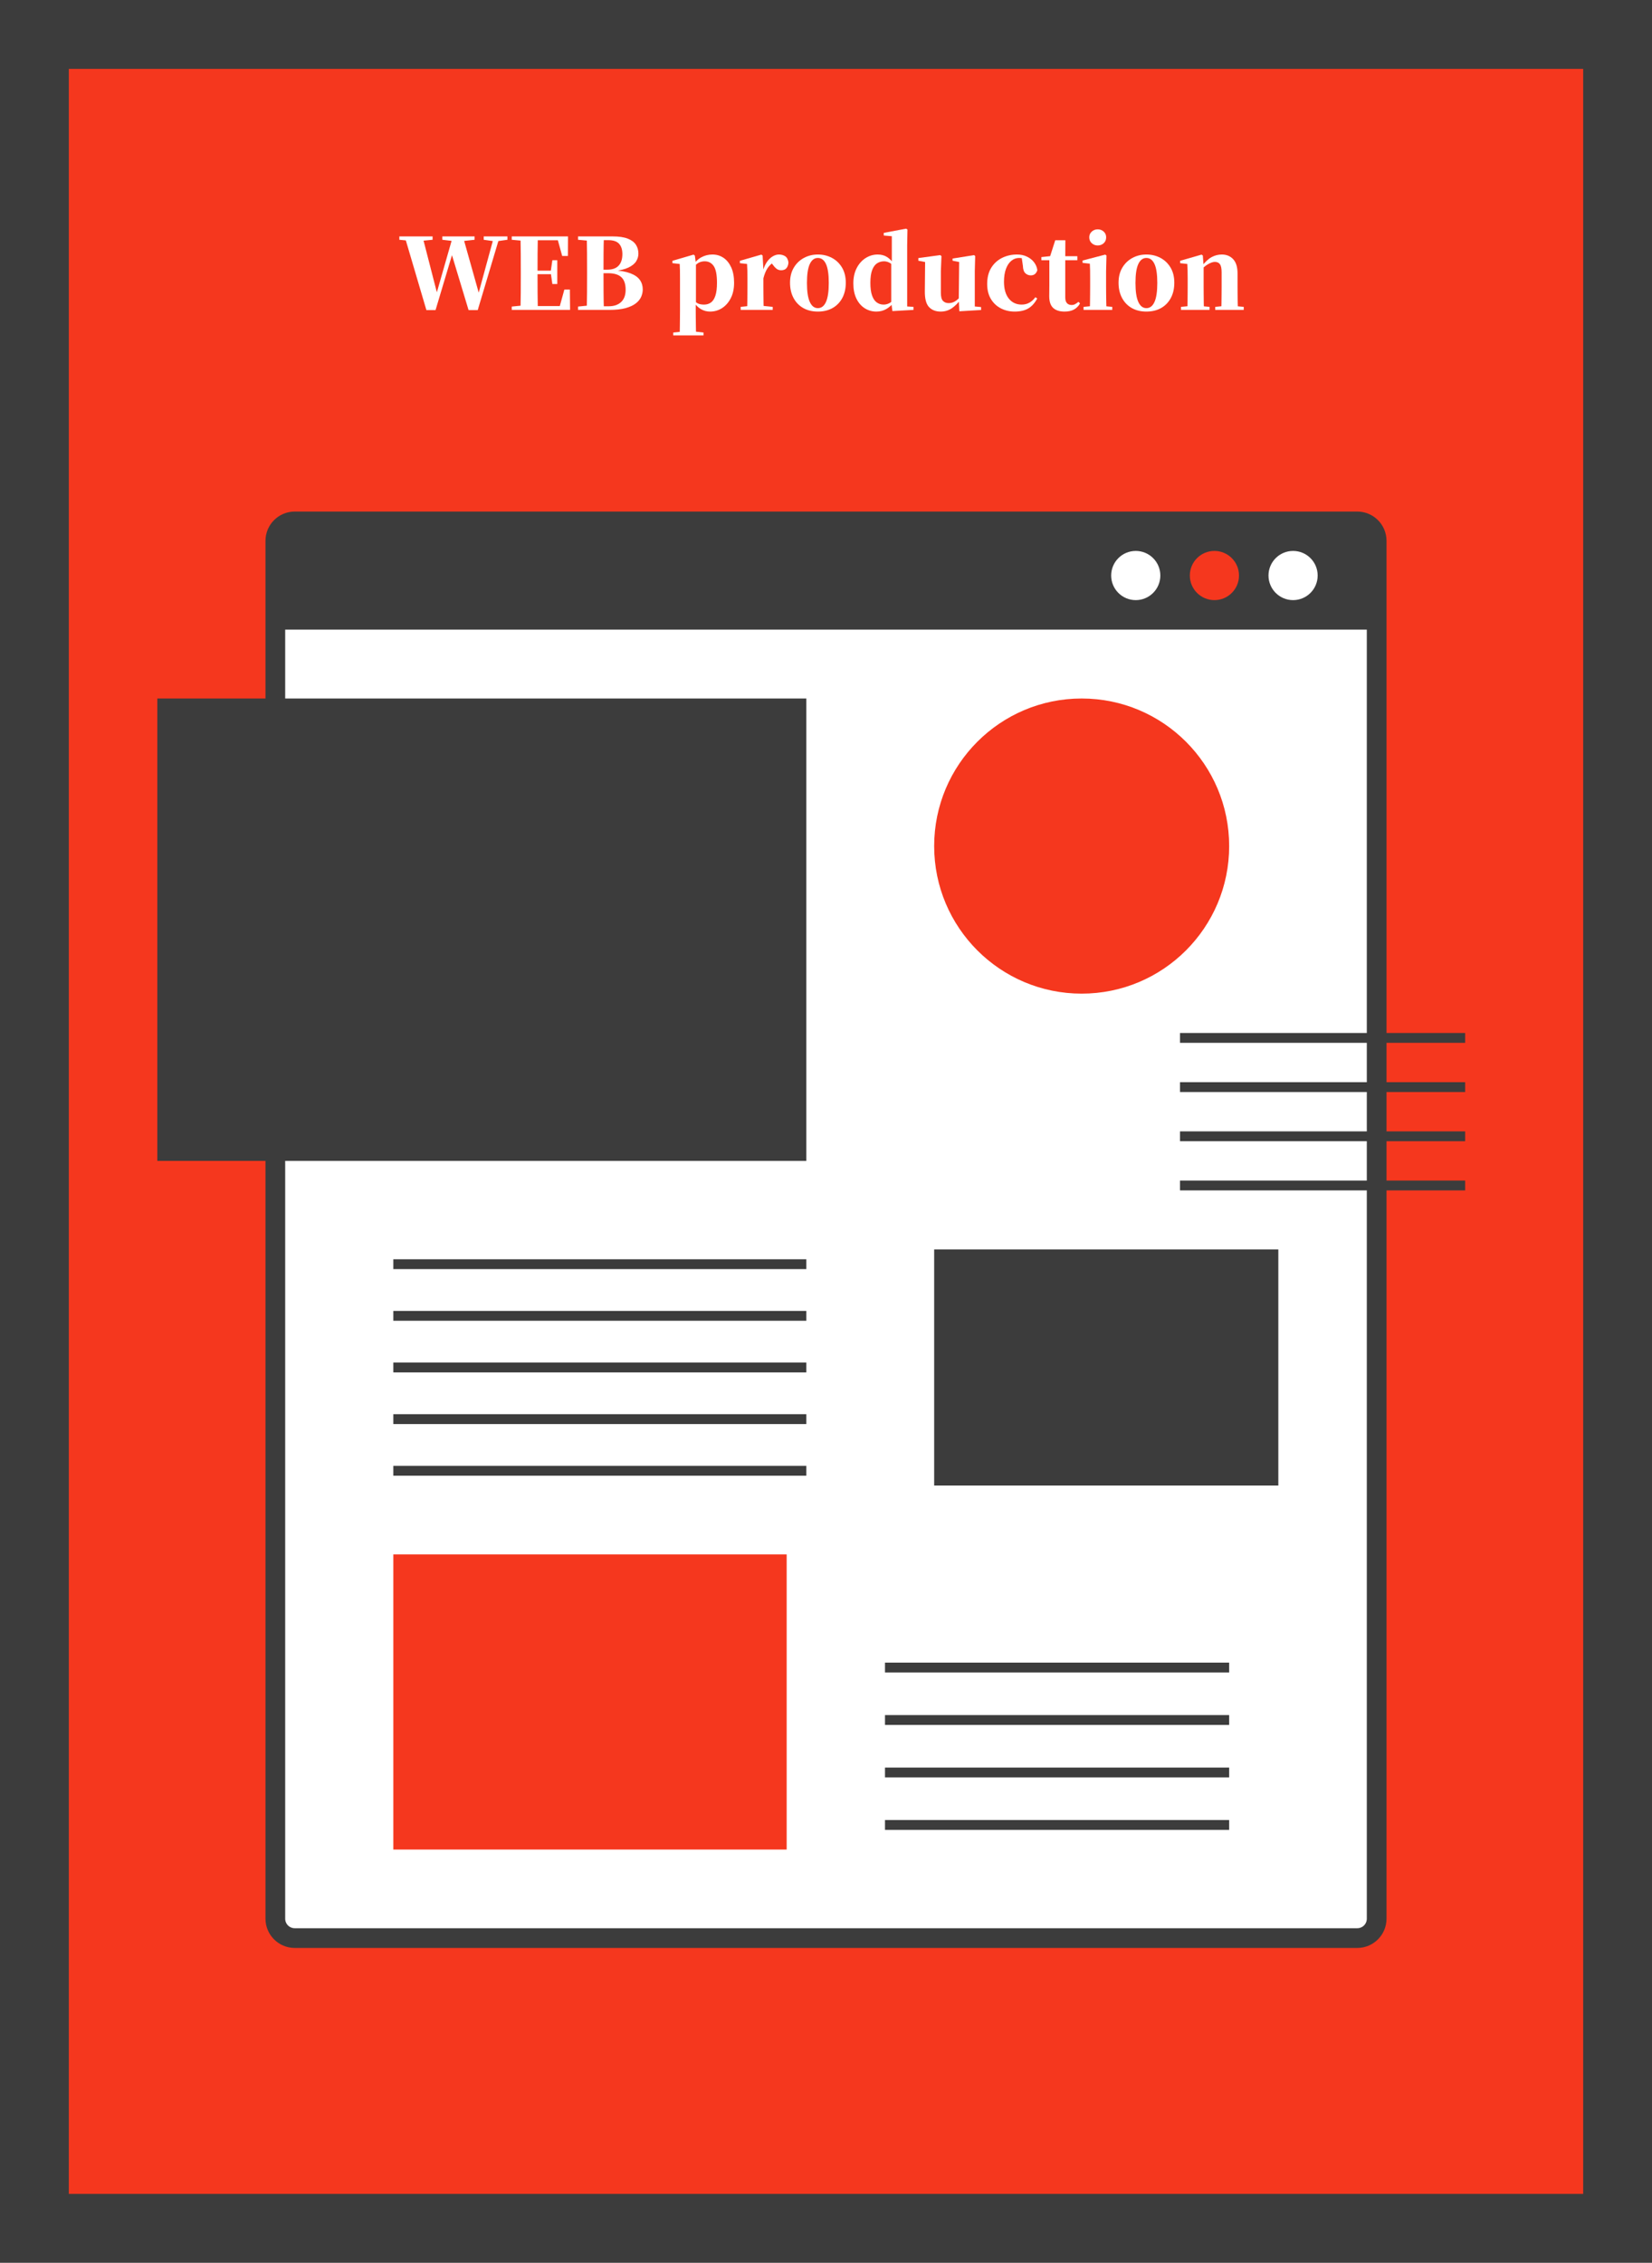 <?xml version="1.0" encoding="iso-8859-1"?>
<!-- Generator: Adobe Illustrator 27.4.1, SVG Export Plug-In . SVG Version: 6.00 Build 0)  -->
<svg version="1.1" id="&#x30EC;&#x30A4;&#x30E4;&#x30FC;_1"
	 xmlns="http://www.w3.org/2000/svg" xmlns:xlink="http://www.w3.org/1999/xlink" x="0px" y="0px" viewBox="0 0 168 230"
	 style="enable-background:new 0 0 168 230;" xml:space="preserve">
<rect x="0" y="0" width="168" height="230" fill="#333333" stroke="none"/>
<g>
	<g>
		<defs>
			<rect id="SVGID_1_" x="-31" y="31" transform="matrix(-1.836970e-16 1 -1 -1.836970e-16 199 31)" width="230" height="168"/>
		</defs>
		<use xlink:href="#SVGID_1_"  style="overflow:visible;fill:#FFFFFF;"/>
		<clipPath id="SVGID_00000119089300679186026220000002642567413086510517_">
			<use xlink:href="#SVGID_1_"  style="overflow:visible;"/>
		</clipPath>
	</g>
	<g>
		<g>
			<rect x="3.5" y="3.5" style="fill:#F5371E;" width="161" height="223"/>
			<path style="fill:#3C3C3C;" d="M161,7v216H7V7H161 M168,0H0v230h168V0L168,0z"/>
		</g>
	</g>
	<g>
		<path style="fill:#FFFFFF;" d="M40.612,24.371v-0.34h3.38v0.34l-1.51,0.15h-0.35L40.612,24.371z M43.362,31.521l-2.21-7.49h1.811
			l1.55,6.02h-0.181l0.04-0.15l1.681-5.87h1.02l1.71,6.07h-0.18l0.03-0.17l1.609-5.9h0.58l-2.24,7.49h-0.93l-1.79-5.92h0.2
			l-0.04,0.14l-1.73,5.78H43.362z M44.983,24.371v-0.34h3.28v0.34l-1.37,0.15h-0.65L44.983,24.371z M49.192,24.371v-0.34h2.41v0.34
			l-1.061,0.15h-0.289L49.192,24.371z"/>
		<path style="fill:#FFFFFF;" d="M52.043,24.371v-0.34h1.77v0.49h-0.16L52.043,24.371z M52.043,31.501v-0.34l1.609-0.16h0.16v0.5
			H52.043z M52.933,31.501c0.014-0.573,0.021-1.153,0.025-1.74c0.003-0.586,0.005-1.176,0.005-1.77v-0.44
			c0-0.593-0.002-1.181-0.005-1.765c-0.004-0.583-0.012-1.168-0.025-1.755h1.76c-0.013,0.574-0.021,1.157-0.024,1.75
			c-0.004,0.594-0.005,1.197-0.005,1.81v0.31c0,0.627,0.001,1.237,0.005,1.83c0.003,0.593,0.012,1.184,0.024,1.77H52.933z
			 M57.173,26.021l-0.55-1.99l0.84,0.39h-3.65v-0.39h3.95l-0.01,1.99H57.173z M53.813,27.871v-0.36h2.49v0.36H53.813z
			 M53.813,31.501v-0.39h3.87l-0.859,0.38l0.569-2.06h0.561l0.02,2.07H53.813z M56.173,28.871l-0.16-1.11v-0.21l0.16-1.1h0.5v2.42
			H56.173z"/>
		<path style="fill:#FFFFFF;" d="M58.783,24.371v-0.34h1.77v0.49h-0.16L58.783,24.371z M58.783,31.501v-0.34l1.609-0.16h0.16v0.5
			H58.783z M59.673,31.501c0.014-0.593,0.021-1.195,0.025-1.805c0.003-0.61,0.005-1.221,0.005-1.835v-0.36
			c0-0.58-0.002-1.158-0.005-1.735c-0.004-0.577-0.012-1.155-0.025-1.735h1.74c-0.021,0.567-0.032,1.14-0.035,1.72
			s-0.005,1.17-0.005,1.77v0.22c0,0.667,0.002,1.31,0.005,1.93s0.015,1.23,0.035,1.83H59.673z M60.553,31.501v-0.37h1.351
			c0.533,0,0.953-0.143,1.26-0.43s0.46-0.704,0.46-1.25c0-0.58-0.145-1.005-0.435-1.275s-0.739-0.405-1.346-0.405h-1.29v-0.36h1.21
			c0.514,0,0.896-0.137,1.15-0.41c0.253-0.273,0.38-0.663,0.38-1.17c0-0.453-0.111-0.803-0.335-1.05
			c-0.224-0.247-0.589-0.37-1.095-0.37h-1.311v-0.38h1.75c0.641,0,1.152,0.075,1.535,0.225c0.384,0.15,0.66,0.357,0.83,0.62
			c0.17,0.264,0.255,0.565,0.255,0.905c0,0.273-0.076,0.534-0.229,0.78s-0.415,0.458-0.785,0.635
			c-0.37,0.177-0.885,0.302-1.545,0.375l0.02-0.1c0.714,0.04,1.288,0.143,1.726,0.31c0.437,0.167,0.755,0.389,0.955,0.665
			c0.199,0.277,0.3,0.602,0.3,0.975c0,0.247-0.052,0.492-0.155,0.735c-0.104,0.244-0.281,0.467-0.535,0.67
			c-0.253,0.203-0.602,0.367-1.045,0.49c-0.443,0.124-1.002,0.185-1.675,0.185H60.553z"/>
		<path style="fill:#FFFFFF;" d="M69.122,34.091c0.007-0.307,0.012-0.608,0.016-0.905c0.003-0.297,0.006-0.582,0.01-0.855
			c0.003-0.273,0.005-0.527,0.005-0.76v-3.27c0-0.326-0.002-0.593-0.005-0.8c-0.004-0.207-0.012-0.43-0.025-0.67l-0.74-0.08v-0.24
			l2.15-0.63l0.13,0.1l0.101,0.78l0.01,0.06v3.94l-0.021,0.14v0.66c0,0.233,0.002,0.488,0.005,0.765
			c0.004,0.276,0.007,0.563,0.011,0.86c0.003,0.296,0.008,0.598,0.015,0.905H69.122z M68.462,34.091v-0.29l1.08-0.11h1.011
			l0.989,0.11v0.29H68.462z M72.212,31.671c-0.333,0-0.642-0.082-0.925-0.245c-0.283-0.163-0.542-0.421-0.774-0.775h-0.12l0.21-0.09
			c0.153,0.16,0.307,0.267,0.46,0.32c0.153,0.054,0.333,0.08,0.54,0.08c0.26,0,0.488-0.068,0.685-0.205
			c0.196-0.136,0.351-0.366,0.46-0.69c0.11-0.323,0.165-0.762,0.165-1.315c0-0.813-0.109-1.381-0.33-1.705
			c-0.22-0.323-0.526-0.485-0.92-0.485c-0.187,0-0.366,0.037-0.54,0.11c-0.173,0.074-0.373,0.24-0.6,0.5l-0.17-0.11h0.069
			c0.247-0.414,0.546-0.715,0.896-0.905c0.35-0.19,0.729-0.285,1.135-0.285c0.413,0,0.785,0.11,1.115,0.33
			c0.33,0.22,0.593,0.543,0.79,0.97c0.196,0.427,0.295,0.95,0.295,1.57c0,0.606-0.111,1.128-0.335,1.565s-0.519,0.773-0.885,1.01
			C73.066,31.553,72.659,31.671,72.212,31.671z"/>
		<path style="fill:#FFFFFF;" d="M75.972,31.501c0.014-0.173,0.021-0.401,0.025-0.685c0.003-0.283,0.007-0.578,0.01-0.885
			s0.005-0.577,0.005-0.81v-0.83c0-0.333-0.003-0.6-0.01-0.8c-0.007-0.2-0.017-0.42-0.03-0.66l-0.729-0.08v-0.24l2.18-0.63
			l0.13,0.09l0.08,1.44v0.01v1.7c0,0.233,0.002,0.503,0.005,0.81c0.004,0.307,0.007,0.602,0.01,0.885
			c0.004,0.284,0.009,0.512,0.016,0.685H75.972z M75.322,31.501v-0.31l1.069-0.11h1.101l1.09,0.11v0.31H75.322z M77.632,28.291
			l-0.39-0.65h0.319c0.094-0.387,0.229-0.712,0.405-0.975s0.375-0.461,0.595-0.595c0.221-0.133,0.437-0.2,0.65-0.2
			c0.24,0,0.45,0.057,0.63,0.17s0.293,0.32,0.34,0.62c-0.007,0.227-0.068,0.418-0.185,0.575c-0.117,0.157-0.302,0.235-0.555,0.235
			c-0.188,0-0.347-0.054-0.48-0.16s-0.267-0.253-0.4-0.44l-0.229-0.29l0.32,0.08c-0.254,0.173-0.46,0.385-0.62,0.635
			S77.738,27.878,77.632,28.291z"/>
		<path style="fill:#FFFFFF;" d="M83.172,31.671c-0.573,0-1.071-0.122-1.495-0.365c-0.423-0.244-0.751-0.585-0.984-1.025
			c-0.233-0.44-0.351-0.953-0.351-1.54c0-0.594,0.127-1.104,0.381-1.53c0.253-0.427,0.595-0.756,1.024-0.99s0.905-0.35,1.425-0.35
			c0.527,0,1.005,0.115,1.436,0.345c0.43,0.23,0.771,0.559,1.024,0.985c0.254,0.427,0.38,0.94,0.38,1.54
			c0,0.593-0.118,1.11-0.354,1.55s-0.566,0.78-0.99,1.02C84.244,31.551,83.745,31.671,83.172,31.671z M83.172,31.321
			c0.36,0,0.636-0.21,0.825-0.63c0.19-0.42,0.285-1.063,0.285-1.93c0-0.873-0.095-1.515-0.285-1.925
			c-0.189-0.41-0.465-0.615-0.825-0.615c-0.354,0-0.626,0.205-0.819,0.615s-0.29,1.052-0.29,1.925c0,0.867,0.097,1.51,0.29,1.93
			S82.818,31.321,83.172,31.321z"/>
		<path style="fill:#FFFFFF;" d="M89.123,31.671c-0.434,0-0.829-0.113-1.186-0.34s-0.639-0.553-0.845-0.98
			c-0.207-0.427-0.311-0.94-0.311-1.54c0-0.606,0.115-1.13,0.346-1.57c0.229-0.44,0.533-0.778,0.91-1.015
			c0.376-0.237,0.784-0.355,1.225-0.355c0.36,0,0.673,0.083,0.939,0.25s0.511,0.42,0.73,0.76h0.09l-0.189,0.12
			c-0.154-0.16-0.309-0.273-0.466-0.34c-0.156-0.067-0.312-0.1-0.465-0.1c-0.253,0-0.484,0.065-0.694,0.195
			s-0.379,0.355-0.506,0.675c-0.126,0.32-0.189,0.76-0.189,1.32c0,0.54,0.059,0.972,0.175,1.295c0.116,0.324,0.276,0.557,0.48,0.7
			c0.203,0.144,0.432,0.215,0.685,0.215c0.174,0,0.338-0.033,0.495-0.1c0.156-0.066,0.309-0.173,0.455-0.32l0.22,0.16h-0.109
			c-0.221,0.3-0.48,0.537-0.78,0.71S89.496,31.671,89.123,31.671z M90.753,31.621l-0.12-0.89v-0.02v-3.92l0.06-0.12v-2.66
			l-0.819-0.07v-0.27l2.27-0.43l0.14,0.09l-0.029,1.6v6.22l0.64,0.04v0.31L90.753,31.621z"/>
		<path style="fill:#FFFFFF;" d="M95.662,31.671c-0.5,0-0.896-0.153-1.186-0.46s-0.432-0.84-0.425-1.6l0.03-3.16l0.34,0.25
			l-1.03-0.2v-0.27l2.221-0.3l0.13,0.1l-0.061,1.54v2.19c0,0.4,0.071,0.675,0.215,0.825s0.339,0.225,0.585,0.225
			c0.273,0,0.527-0.086,0.761-0.26c0.233-0.173,0.437-0.39,0.609-0.65l0.391,0.57h-0.58c-0.247,0.347-0.535,0.633-0.865,0.86
			S96.089,31.671,95.662,31.671z M97.562,31.641l-0.06-1.21v-0.03l0.04-3.77l-0.67-0.13v-0.22l2.189-0.35l0.11,0.1l-0.04,1.54v3.58
			l0.64,0.06v0.3L97.562,31.641z"/>
		<path style="fill:#FFFFFF;" d="M103.182,31.671c-0.507,0-0.972-0.108-1.395-0.325c-0.424-0.217-0.762-0.534-1.015-0.95
			c-0.254-0.417-0.381-0.928-0.381-1.535c0-0.653,0.139-1.202,0.415-1.645c0.277-0.443,0.646-0.778,1.105-1.005
			s0.967-0.34,1.52-0.34c0.367,0,0.698,0.07,0.995,0.21s0.538,0.33,0.726,0.57c0.187,0.24,0.3,0.51,0.34,0.81
			c-0.106,0.354-0.33,0.53-0.67,0.53c-0.207,0-0.389-0.072-0.545-0.215c-0.157-0.143-0.242-0.398-0.255-0.765l-0.141-0.96
			l0.771,0.46c-0.188-0.1-0.358-0.173-0.516-0.22c-0.156-0.046-0.321-0.07-0.495-0.07c-0.293,0-0.557,0.095-0.79,0.285
			s-0.416,0.465-0.55,0.825c-0.133,0.36-0.2,0.797-0.2,1.31c0,0.733,0.164,1.303,0.49,1.71c0.327,0.407,0.764,0.61,1.311,0.61
			c0.293,0,0.557-0.066,0.79-0.2c0.232-0.133,0.433-0.316,0.6-0.55l0.19,0.13c-0.247,0.46-0.551,0.797-0.91,1.01
			C104.212,31.565,103.749,31.671,103.182,31.671z"/>
		<path style="fill:#FFFFFF;" d="M108.262,31.671c-0.507,0-0.894-0.124-1.16-0.37s-0.399-0.643-0.399-1.19
			c0-0.2,0.001-0.381,0.005-0.545c0.003-0.163,0.005-0.348,0.005-0.555v-2.56h-0.811v-0.32l1.04-0.11l-0.18,0.12l0.55-1.72h1.03
			l-0.01,1.79v0.1v3.92c0,0.267,0.058,0.462,0.175,0.585c0.116,0.124,0.274,0.185,0.475,0.185c0.127,0,0.24-0.026,0.34-0.08
			c0.101-0.053,0.217-0.133,0.351-0.24l0.16,0.16c-0.147,0.267-0.349,0.472-0.605,0.615
			C108.97,31.599,108.649,31.671,108.262,31.671z M107.531,26.451v-0.41h2.03v0.41H107.531z"/>
		<path style="fill:#FFFFFF;" d="M110.831,31.501c0.007-0.173,0.012-0.401,0.016-0.685c0.003-0.283,0.006-0.578,0.01-0.885
			c0.003-0.307,0.005-0.577,0.005-0.81v-0.8c0-0.333-0.002-0.611-0.005-0.835c-0.004-0.223-0.012-0.452-0.025-0.685l-0.74-0.08
			v-0.24l2.301-0.6l0.13,0.09l-0.04,1.61v1.54c0,0.233,0.001,0.503,0.005,0.81c0.003,0.307,0.008,0.602,0.015,0.885
			c0.007,0.284,0.014,0.512,0.021,0.685H110.831z M110.192,31.501v-0.31l1.05-0.1h0.78l1.09,0.1v0.31H110.192z M111.631,24.951
			c-0.233,0-0.435-0.077-0.604-0.23s-0.255-0.354-0.255-0.6c0-0.233,0.085-0.427,0.255-0.58s0.371-0.23,0.604-0.23
			c0.24,0,0.443,0.077,0.61,0.23s0.25,0.347,0.25,0.58c0,0.247-0.083,0.447-0.25,0.6S111.871,24.951,111.631,24.951z"/>
		<path style="fill:#FFFFFF;" d="M116.581,31.671c-0.573,0-1.071-0.122-1.495-0.365c-0.423-0.244-0.751-0.585-0.984-1.025
			c-0.233-0.44-0.351-0.953-0.351-1.54c0-0.594,0.127-1.104,0.381-1.53c0.253-0.427,0.595-0.756,1.024-0.99s0.905-0.35,1.425-0.35
			c0.527,0,1.005,0.115,1.436,0.345c0.43,0.23,0.771,0.559,1.024,0.985c0.254,0.427,0.38,0.94,0.38,1.54
			c0,0.593-0.118,1.11-0.354,1.55s-0.566,0.78-0.99,1.02C117.653,31.551,117.154,31.671,116.581,31.671z M116.581,31.321
			c0.36,0,0.636-0.21,0.825-0.63c0.19-0.42,0.285-1.063,0.285-1.93c0-0.873-0.095-1.515-0.285-1.925
			c-0.189-0.41-0.465-0.615-0.825-0.615c-0.354,0-0.626,0.205-0.819,0.615s-0.29,1.052-0.29,1.925c0,0.867,0.097,1.51,0.29,1.93
			S116.228,31.321,116.581,31.321z"/>
		<path style="fill:#FFFFFF;" d="M120.741,31.501c0.014-0.173,0.021-0.401,0.025-0.685c0.003-0.283,0.007-0.578,0.01-0.885
			s0.005-0.577,0.005-0.81v-0.83c0-0.327-0.003-0.592-0.01-0.795c-0.007-0.204-0.017-0.425-0.03-0.665l-0.729-0.08v-0.24l2.18-0.63
			l0.13,0.09l0.08,1.12v0.03v2c0,0.233,0.002,0.503,0.005,0.81c0.004,0.307,0.007,0.602,0.01,0.885
			c0.004,0.284,0.009,0.512,0.016,0.685H120.741z M120.102,31.501v-0.31l1.04-0.1h0.79l1.07,0.1v0.31H120.102z M124.201,31.501
			c0.007-0.173,0.012-0.4,0.016-0.68c0.003-0.28,0.006-0.573,0.01-0.88c0.003-0.307,0.005-0.58,0.005-0.82v-1.45
			c0-0.387-0.057-0.658-0.17-0.815s-0.287-0.235-0.521-0.235c-0.193,0-0.43,0.082-0.71,0.245c-0.279,0.163-0.557,0.412-0.829,0.745
			l-0.03-0.47h0.18c0.38-0.494,0.733-0.829,1.061-1.005c0.326-0.176,0.673-0.265,1.04-0.265c0.473,0,0.857,0.158,1.154,0.475
			c0.297,0.316,0.445,0.801,0.445,1.455v1.32c0,0.24,0.002,0.513,0.005,0.82s0.009,0.6,0.015,0.88
			c0.007,0.28,0.014,0.507,0.021,0.68H124.201z M123.581,31.501v-0.31l1.021-0.1h0.78l1.1,0.1v0.31H123.581z"/>
	</g>
	<g>
		<path style="fill:#FFFFFF;stroke:#3C3C3C;stroke-width:2.004;stroke-miterlimit:10;" d="M138.026,197H29.974
			c-1.09,0-1.974-0.884-1.974-1.974V54.974C28,53.884,28.884,53,29.974,53h108.052c1.09,0,1.974,0.884,1.974,1.974v140.052
			C140,196.116,139.116,197,138.026,197z"/>
		<rect x="28" y="53" style="fill:#3C3C3C;" width="112" height="11"/>
		<g>
			<rect x="16" y="71" style="fill:#3C3C3C;" width="66" height="47"/>
		</g>
		<g>
			<g>
				<line style="fill:none;stroke:#3C3C3C;stroke-miterlimit:10;" x1="40" y1="128.5" x2="82" y2="128.5"/>
				<line style="fill:none;stroke:#3C3C3C;stroke-miterlimit:10;" x1="40" y1="133.75" x2="82" y2="133.75"/>
				<line style="fill:none;stroke:#3C3C3C;stroke-miterlimit:10;" x1="40" y1="139" x2="82" y2="139"/>
				<line style="fill:none;stroke:#3C3C3C;stroke-miterlimit:10;" x1="40" y1="144.25" x2="82" y2="144.25"/>
				<line style="fill:none;stroke:#3C3C3C;stroke-miterlimit:10;" x1="40" y1="149.5" x2="82" y2="149.5"/>
			</g>
			<g>
				<line style="fill:none;stroke:#3C3C3C;stroke-miterlimit:10;" x1="90" y1="169.5" x2="125" y2="169.5"/>
				<line style="fill:none;stroke:#3C3C3C;stroke-miterlimit:10;" x1="90" y1="174.833" x2="125" y2="174.833"/>
				<line style="fill:none;stroke:#3C3C3C;stroke-miterlimit:10;" x1="90" y1="180.167" x2="125" y2="180.167"/>
				<line style="fill:none;stroke:#3C3C3C;stroke-miterlimit:10;" x1="90" y1="185.5" x2="125" y2="185.5"/>
			</g>
			<rect x="95" y="127" style="fill:#3C3C3C;" width="35" height="24"/>
			<rect x="40" y="158" style="fill:#F5371E;" width="40" height="30"/>
		</g>
		<g>
			<g>
				<line style="fill:none;stroke:#3C3C3C;stroke-miterlimit:10;" x1="120" y1="105.5" x2="149" y2="105.5"/>
				<line style="fill:none;stroke:#3C3C3C;stroke-miterlimit:10;" x1="120" y1="110.5" x2="149" y2="110.5"/>
				<line style="fill:none;stroke:#3C3C3C;stroke-miterlimit:10;" x1="120" y1="115.5" x2="149" y2="115.5"/>
				<line style="fill:none;stroke:#3C3C3C;stroke-miterlimit:10;" x1="120" y1="120.5" x2="149" y2="120.5"/>
			</g>
		</g>
		<g>
			<circle style="fill:#FFFFFF;" cx="115.5" cy="58.5" r="2.5"/>
			<circle style="fill:#F5371E;" cx="123.5" cy="58.5" r="2.5"/>
			<circle style="fill:#FFFFFF;" cx="131.5" cy="58.5" r="2.5"/>
		</g>
		<circle style="fill:#F5371E;" cx="110" cy="86" r="15"/>
	</g>
</g>
</svg>
